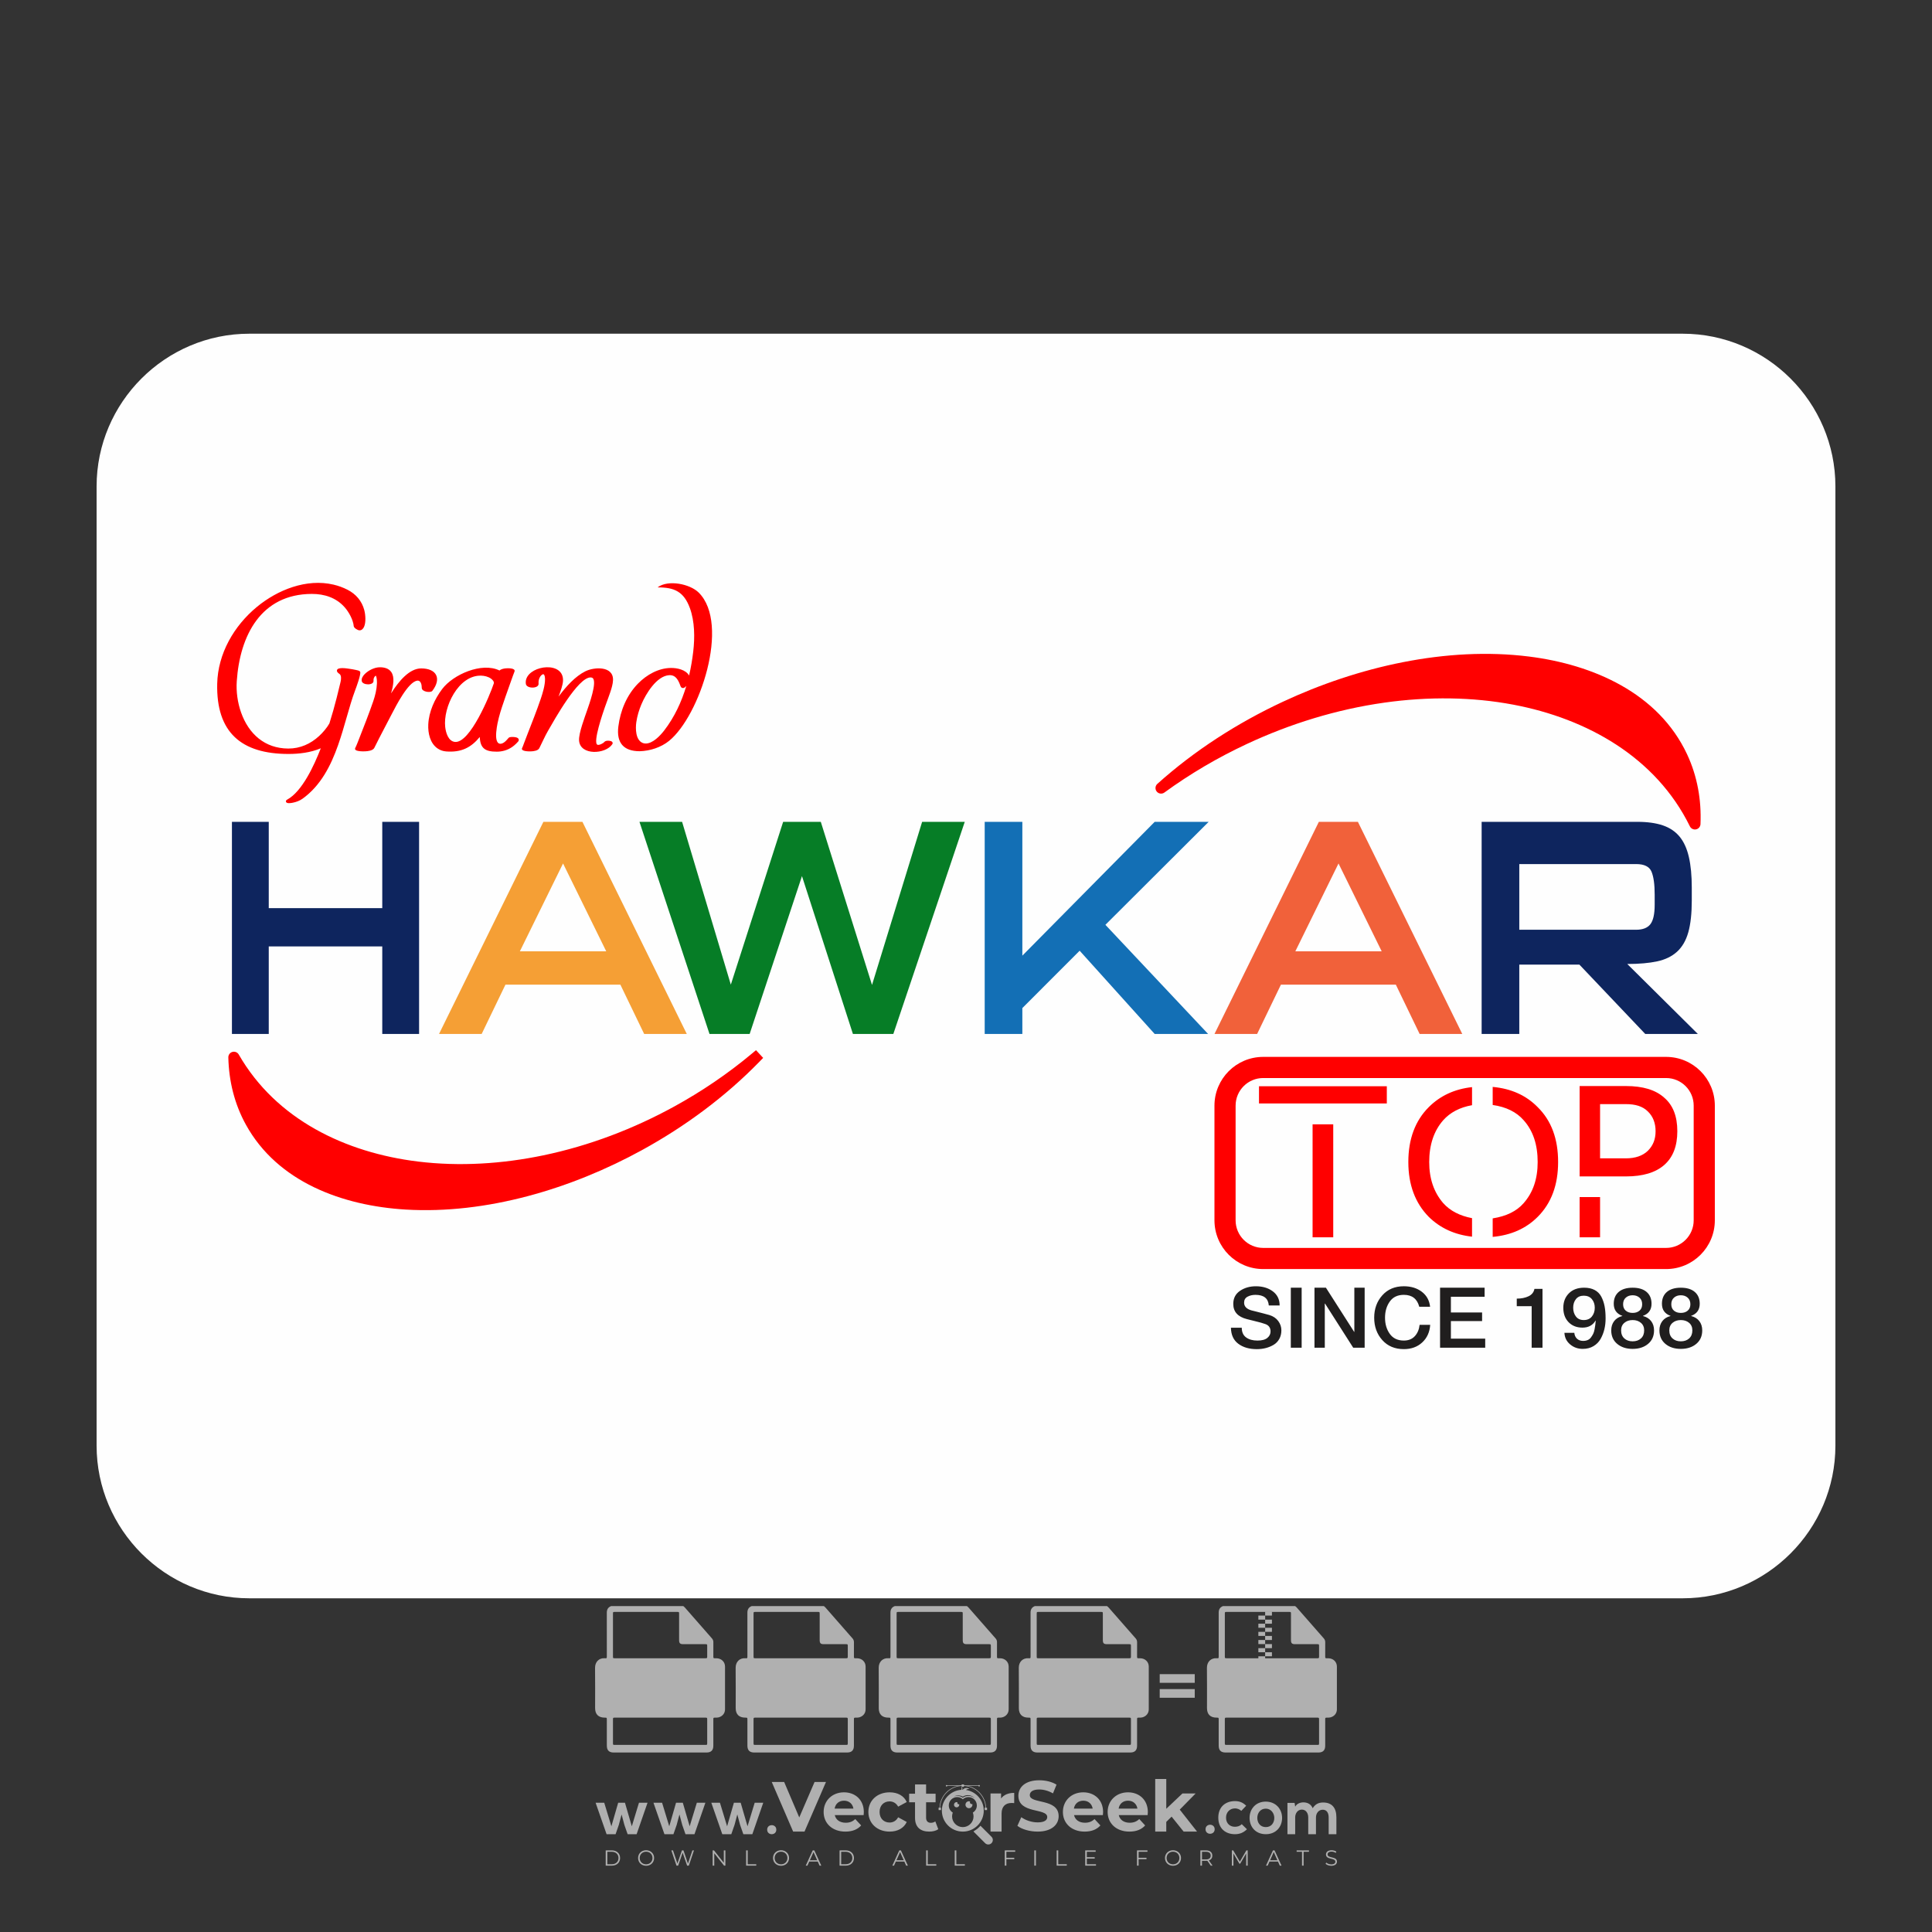 <?xml version="1.0" encoding="iso-8859-1"?>
<!-- Generator: Adobe Illustrator 26.0.1, SVG Export Plug-In . SVG Version: 6.00 Build 0)  -->
<svg version="1.1" id="Layer_1" xmlns="http://www.w3.org/2000/svg" xmlns:xlink="http://www.w3.org/1999/xlink" x="0px" y="0px"
	 viewBox="0 0 500 500" style="enable-background:new 0 0 500 500;" xml:space="preserve">
<rect x="0" y="0" width="500" height="500" fill="#333333" stroke="none"/>
<g id="watermark_1_">
	<g>
		<g id="watermark" style="opacity:0.61;">
			<g>
				<g>
					<g>
						<g>
							<polygon style="fill:#FFFFFF;" points="213.765,461.172 208.204,474.017 205.268,474.017 199.726,461.172 202.938,461.172 
								206.846,470.347 210.81,461.172 							"/>
						</g>
						<g>
							<path style="fill:#FFFFFF;" d="M223.507,469.741h-7.469c0.275,1.23,1.321,1.982,2.826,1.982c1.046,0,1.798-0.312,2.477-0.954
								l1.523,1.651c-0.917,1.046-2.294,1.597-4.074,1.597c-3.413,0-5.634-2.147-5.634-5.083c0-2.954,2.257-5.083,5.267-5.083
								c2.899,0,5.138,1.945,5.138,5.12C223.562,469.191,223.526,469.503,223.507,469.741 M216.002,468.071h4.863
								c-0.202-1.248-1.138-2.055-2.422-2.055C217.139,466.016,216.204,466.805,216.002,468.071"/>
						</g>
						<g>
							<path style="fill:#FFFFFF;" d="M224.735,468.934c0-2.973,2.294-5.083,5.505-5.083c2.074,0,3.707,0.899,4.423,2.514
								l-2.22,1.193c-0.532-0.936-1.321-1.358-2.221-1.358c-1.45,0-2.587,1.009-2.587,2.734c0,1.725,1.138,2.734,2.587,2.734
								c0.899,0,1.688-0.404,2.221-1.358l2.22,1.211c-0.716,1.578-2.349,2.495-4.423,2.495
								C227.029,474.017,224.735,471.907,224.735,468.934"/>
						</g>
						<g>
							<path style="fill:#FFFFFF;" d="M242.828,473.393c-0.587,0.422-1.45,0.624-2.331,0.624c-2.33,0-3.688-1.193-3.688-3.542
								v-4.055h-1.523v-2.202h1.523v-2.404h2.863v2.404h2.459v2.202h-2.459v4.019c0,0.844,0.458,1.303,1.229,1.303
								c0.422,0,0.844-0.128,1.156-0.367L242.828,473.393z"/>
						</g>
					</g>
					<g>
						<path style="fill:#FFFFFF;" d="M262.474,463.997v2.643c-0.238-0.018-0.422-0.037-0.642-0.037
							c-1.578,0-2.624,0.862-2.624,2.753v4.661h-2.863v-9.873h2.734v1.303C259.776,464.493,260.951,463.997,262.474,463.997"/>
					</g>
					<g>
						<path style="fill:#FFFFFF;" d="M263.299,472.53l1.009-2.239c1.083,0.789,2.697,1.339,4.239,1.339
							c1.762,0,2.477-0.587,2.477-1.376c0-2.404-7.469-0.752-7.469-5.524c0-2.184,1.762-4,5.413-4c1.615,0,3.267,0.385,4.459,1.138
							l-0.918,2.257c-1.193-0.679-2.422-1.009-3.56-1.009c-1.761,0-2.44,0.66-2.44,1.468c0,2.367,7.468,0.734,7.468,5.45
							c0,2.147-1.78,3.982-5.45,3.982C266.492,474.017,264.437,473.411,263.299,472.53"/>
					</g>
					<g>
						<path style="fill:#FFFFFF;" d="M285.428,469.741h-7.469c0.275,1.23,1.321,1.982,2.826,1.982c1.046,0,1.798-0.312,2.477-0.954
							l1.523,1.651c-0.918,1.046-2.294,1.597-4.074,1.597c-3.413,0-5.634-2.147-5.634-5.083c0-2.954,2.257-5.083,5.267-5.083
							c2.9,0,5.138,1.945,5.138,5.12C285.484,469.191,285.447,469.503,285.428,469.741 M277.923,468.071h4.863
							c-0.202-1.248-1.138-2.055-2.422-2.055C279.061,466.016,278.125,466.805,277.923,468.071"/>
					</g>
					<g>
						<path style="fill:#FFFFFF;" d="M297.007,469.741h-7.469c0.275,1.23,1.321,1.982,2.826,1.982c1.046,0,1.798-0.312,2.477-0.954
							l1.523,1.651c-0.918,1.046-2.294,1.597-4.074,1.597c-3.413,0-5.634-2.147-5.634-5.083c0-2.954,2.257-5.083,5.267-5.083
							c2.899,0,5.138,1.945,5.138,5.12C297.062,469.191,297.025,469.503,297.007,469.741 M289.501,468.071h4.863
							c-0.202-1.248-1.138-2.055-2.422-2.055C290.639,466.016,289.703,466.805,289.501,468.071"/>
					</g>
					<g>
						<polygon style="fill:#FFFFFF;" points="303.208,470.145 301.831,471.503 301.831,474.017 298.969,474.017 298.969,460.401 
							301.831,460.401 301.831,468.108 306.016,464.144 309.429,464.144 305.318,468.328 309.796,474.017 306.327,474.017 						"/>
					</g>
					<g>
						<path style="fill:#FFFFFF;" d="M256.601,475.359L256.601,475.359l-2.86-2.86c-0.435,0.508-0.953,0.943-1.534,1.284
							c-0.092,0.069-0.186,0.136-0.283,0.199l3.027,3.027c0.456,0.456,1.195,0.456,1.65,0
							C257.057,476.554,257.057,475.815,256.601,475.359"/>
					</g>
					<g>
						<path style="fill:#FFFFFF;" d="M249.984,463.244c0.221-0.173,0.495-0.281,0.797-0.281c0.042,0,0.083,0.002,0.124,0.006
							c-0.214-0.156-0.478-0.249-0.764-0.249c-0.395,0-0.744,0.18-0.981,0.458c-0.051,0-0.1,0.006-0.151,0.008
							c0.039-0.077,0.064-0.162,0.064-0.255c0-0.234-0.143-0.434-0.346-0.519c0.087,0.126,0.138,0.279,0.138,0.445
							c0,0.122-0.031,0.237-0.081,0.341c-2.811,0.201-5.03,2.539-5.03,5.4c0,2.993,2.426,5.42,5.42,5.42
							c2.993,0,5.42-2.426,5.42-5.42C254.595,465.879,252.593,463.635,249.984,463.244 M247.983,464.656
							c0.435,0,0.844,0.112,1.199,0.309c0.374-0.245,0.82-0.387,1.299-0.387c0.711,0,1.348,0.312,1.784,0.806
							c-0.435-0.379-1.004-0.61-1.627-0.61c-0.449,0-0.87,0.12-1.234,0.329c-0.079,0.046-0.156,0.096-0.229,0.15
							c-0.065-0.048-0.133-0.093-0.204-0.134c-0.369-0.219-0.8-0.344-1.26-0.344c-0.3,0-0.588,0.054-0.854,0.152
							C247.196,464.754,247.578,464.656,247.983,464.656 M251.772,469.098c0.115,0.305,0.181,0.634,0.181,0.979
							c0,1.534-1.244,2.777-2.778,2.777c-1.534,0-2.777-1.243-2.777-2.777c0-0.345,0.066-0.674,0.181-0.979
							c-0.62-0.382-1.035-1.064-1.035-1.846c0-1.197,0.971-2.168,2.168-2.168c0.565,0,1.078,0.218,1.463,0.572
							c0.386-0.354,0.899-0.572,1.464-0.572c1.197,0,2.168,0.971,2.168,2.168C252.807,468.034,252.392,468.716,251.772,469.098"/>
					</g>
					<g>
						<path style="fill:#FFFFFF;" d="M251.666,467.061c0,0.497-0.404,0.901-0.901,0.901c-0.497,0-0.901-0.404-0.901-0.901
							s0.404-0.901,0.901-0.901c0.101,0,0.197,0.017,0.287,0.047c-0.03,0.062-0.045,0.132-0.045,0.204
							c0,0.273,0.221,0.494,0.494,0.494c0.05,0,0.099-0.008,0.146-0.022C251.66,466.941,251.666,467,251.666,467.061"/>
					</g>
					<g>
						<path style="fill:#FFFFFF;" d="M248.255,467.061c0,0.376-0.305,0.681-0.681,0.681c-0.376,0-0.681-0.305-0.681-0.681
							s0.305-0.681,0.681-0.681c0.076,0,0.149,0.013,0.217,0.035c-0.023,0.047-0.034,0.1-0.034,0.155
							c0,0.206,0.167,0.374,0.374,0.374c0.038,0,0.075-0.006,0.11-0.017C248.25,466.97,248.255,467.015,248.255,467.061"/>
					</g>
					<g>
						<g>
							<g>
								<rect x="242.908" y="467.83" style="fill:#FFFFFF;" width="0.616" height="0.616"/>
							</g>
							<g>
								<rect x="254.827" y="467.83" style="fill:#FFFFFF;" width="0.616" height="0.616"/>
							</g>
							<g>
								<path style="fill:#FFFFFF;" d="M255.205,468.082h-0.14c0-3.248-2.642-5.89-5.89-5.89c-3.248,0-5.89,2.642-5.89,5.89h-0.14
									c0-1.611,0.627-3.125,1.766-4.264c1.139-1.139,2.653-1.766,4.264-1.766c1.611,0,3.125,0.627,4.264,1.766
									C254.578,464.957,255.205,466.471,255.205,468.082"/>
							</g>
						</g>
						<g>
							<rect x="248.868" y="461.814" style="fill:#FFFFFF;" width="0.616" height="0.616"/>
						</g>
						<g>
							<rect x="244.95" y="462.052" style="fill:#FFFFFF;" width="8.45" height="0.14"/>
						</g>
						<g>
							<path style="fill:#FFFFFF;" d="M245.174,462.15c0,0.108-0.088,0.196-0.196,0.196c-0.108,0-0.196-0.088-0.196-0.196
								c0-0.108,0.088-0.196,0.196-0.196C245.086,461.954,245.174,462.042,245.174,462.15"/>
						</g>
						<g>
							<path style="fill:#FFFFFF;" d="M253.596,462.15c0,0.108-0.088,0.196-0.196,0.196c-0.108,0-0.196-0.088-0.196-0.196
								c0-0.108,0.088-0.196,0.196-0.196C253.509,461.954,253.596,462.042,253.596,462.15"/>
						</g>
					</g>
				</g>
				<g>
					<path style="fill:#FFFFFF;" d="M314.356,473.409c0,1.559-2.364,1.559-2.364,0C311.993,471.851,314.356,471.851,314.356,473.409
						z"/>
				</g>
				<g>
					<g>
						<g>
							<path style="fill:#FFFFFF;" d="M161.739,466.549l1.772,6.088l1.855-6.088h2.215l-2.823,8.14h-2.33l-0.837-2.396l-0.722-2.708
								l-0.722,2.708l-0.837,2.396h-2.33l-2.839-8.14h2.231l1.855,6.088l1.756-6.088H161.739z"/>
						</g>
						<g>
							<path style="fill:#FFFFFF;" d="M176.713,466.549l1.772,6.088l1.855-6.088h2.215l-2.823,8.14h-2.33l-0.837-2.396l-0.722-2.708
								l-0.722,2.708l-0.837,2.396h-2.33l-2.839-8.14h2.231l1.855,6.088l1.756-6.088H176.713z"/>
						</g>
						<g>
							<path style="fill:#FFFFFF;" d="M191.687,466.549l1.772,6.088l1.855-6.088h2.215l-2.823,8.14h-2.33l-0.837-2.396l-0.722-2.708
								l-0.722,2.708l-0.837,2.396h-2.33l-2.839-8.14h2.231l1.855,6.088l1.756-6.088H191.687z"/>
						</g>
					</g>
					<g>
						<path style="fill:#FFFFFF;" d="M200.908,473.52c0,1.559-2.364,1.559-2.364,0C198.545,471.962,200.908,471.962,200.908,473.52z
							"/>
					</g>
					<g>
						<path style="fill:#FFFFFF;" d="M322.71,473.409c-0.935,0.919-1.919,1.28-3.117,1.28c-2.346,0-4.3-1.411-4.3-4.282
							s1.953-4.284,4.3-4.284c1.149,0,2.035,0.329,2.921,1.199l-1.264,1.329c-0.476-0.428-1.066-0.64-1.623-0.64
							c-1.346,0-2.33,0.985-2.33,2.396c0,1.542,1.05,2.362,2.297,2.362c0.64,0,1.28-0.18,1.772-0.672L322.71,473.409z"/>
					</g>
					<g>
						<path style="fill:#FFFFFF;" d="M331.805,470.472c0,2.33-1.591,4.217-4.217,4.217c-2.626,0-4.201-1.887-4.201-4.217
							c0-2.314,1.609-4.217,4.185-4.217C330.149,466.255,331.805,468.158,331.805,470.472z M325.389,470.472
							c0,1.231,0.739,2.38,2.199,2.38c1.46,0,2.199-1.149,2.199-2.38c0-1.215-0.854-2.396-2.199-2.396
							C326.144,468.077,325.389,469.258,325.389,470.472z"/>
					</g>
					<g>
						<path style="fill:#FFFFFF;" d="M338.572,474.689v-4.332c0-1.068-0.559-2.035-1.658-2.035c-1.082,0-1.722,0.967-1.722,2.035
							v4.332h-2.003v-8.107h1.855l0.148,0.985c0.426-0.82,1.362-1.116,2.133-1.116c0.969,0,1.937,0.394,2.396,1.51
							c0.723-1.149,1.658-1.478,2.708-1.478c2.297,0,3.43,1.412,3.43,3.84v4.365h-2.003v-4.365c0-1.066-0.442-1.97-1.526-1.97
							c-1.082,0-1.756,0.935-1.756,2.003v4.332H338.572z"/>
					</g>
				</g>
			</g>
		</g>
		<g style="opacity:0.61;">
			<g>
				<g>
					<path style="fill:#FFFFFF;" d="M345.988,431.299c-0.006-1.224-0.959-2.121-2.189-2.14c-0.924-0.014-0.832,0.12-0.834-0.867
						c-0.003-1.097-0.007-2.194,0.003-3.292c0.003-0.379-0.112-0.691-0.362-0.976c-2.342-2.668-4.678-5.342-7.019-8.011
						c-0.12-0.137-0.275-0.244-0.414-0.366c-6.214,0-12.427,0-18.641,0c-0.794,0.293-1.14,0.868-1.138,1.709
						c0.01,3.748,0.004,7.496,0.004,11.243c0,0.556-0.003,0.589-0.55,0.551c-1.497-0.102-2.516,0.986-2.497,2.492
						c0.044,3.476,0.013,6.953,0.014,10.429c0.001,1.58,0.867,2.443,2.45,2.449c0.582,0.002,0.582,0.002,0.582,0.6
						c0,2.219-0.001,4.438,0.001,6.657c0.001,1.192,0.58,1.771,1.768,1.771c8.013,0.001,16.027,0.001,24.04,0
						c1.168,0,1.755-0.583,1.757-1.745c0.002-2.256,0-4.512,0.001-6.768c0-0.512,0.002-0.511,0.52-0.515
						c0.271-0.002,0.541,0.008,0.809-0.058c0.996-0.246,1.69-1.044,1.694-2.069C346.003,438.696,346.005,434.997,345.988,431.299z
						 M317.537,417.162c5.337,0,10.674,0,16.01,0c0.548,0,0.554,0.007,0.554,0.561c0.001,2.243-0.001,4.486,0.001,6.73
						c0.001,0.811,0.249,1.059,1.06,1.059c1.91,0.001,3.821,0,5.731,0.001c0.458,0,0.479,0.021,0.481,0.483
						c0.003,0.887,0.002,1.775,0,2.662c-0.001,0.477-0.024,0.498-0.504,0.499c-3.895,0.001-7.79,0-11.684,0
						c-3.882,0-7.765,0-11.647,0c-0.55,0-0.552-0.001-0.552-0.561c-0.001-3.624-0.001-7.247,0-10.871
						C316.987,417.166,316.991,417.162,317.537,417.162z M340.822,451.579c-3.883,0.001-7.766,0-11.65,0c-3.871,0-7.742,0-11.613,0
						c-0.572,0-0.574-0.002-0.574-0.579c-0.001-1.997-0.001-3.994,0.001-5.991c0-0.464,0.023-0.486,0.478-0.487
						c7.803-0.001,15.607-0.001,23.41,0c0.478,0,0.499,0.02,0.499,0.503c0.002,1.997,0.001,3.994,0,5.991
						C341.375,451.574,341.37,451.579,340.822,451.579z"/>
				</g>
				<g>
					<g>
						<rect x="327.418" y="417.053" style="fill:#FFFFFF;" width="1.757" height="1.054"/>
					</g>
					<g>
						<rect x="325.662" y="418.107" style="fill:#FFFFFF;" width="1.757" height="1.054"/>
					</g>
					<g>
						<rect x="327.418" y="419.161" style="fill:#FFFFFF;" width="1.757" height="1.054"/>
					</g>
					<g>
						<rect x="325.662" y="420.215" style="fill:#FFFFFF;" width="1.757" height="1.054"/>
					</g>
					<g>
						<rect x="327.418" y="421.269" style="fill:#FFFFFF;" width="1.757" height="1.054"/>
					</g>
					<g>
						<rect x="325.662" y="422.323" style="fill:#FFFFFF;" width="1.757" height="1.054"/>
					</g>
					<g>
						<rect x="327.418" y="423.378" style="fill:#FFFFFF;" width="1.757" height="1.054"/>
					</g>
					<g>
						<rect x="325.662" y="424.432" style="fill:#FFFFFF;" width="1.757" height="1.054"/>
					</g>
					<g>
						<rect x="327.418" y="425.486" style="fill:#FFFFFF;" width="1.757" height="1.054"/>
					</g>
					<g>
						<rect x="325.662" y="426.54" style="fill:#FFFFFF;" width="1.757" height="1.054"/>
					</g>
					<g>
						<rect x="327.418" y="427.594" style="fill:#FFFFFF;" width="1.757" height="1.054"/>
					</g>
					<g>
						<rect x="325.662" y="428.648" style="fill:#FFFFFF;" width="1.757" height="1.054"/>
					</g>
				</g>
			</g>
			<g>
				<path style="fill:#FFFFFF;" d="M187.637,431.299c-0.006-1.224-0.959-2.121-2.189-2.14c-0.924-0.014-0.832,0.12-0.834-0.867
					c-0.003-1.097-0.007-2.194,0.003-3.292c0.003-0.379-0.112-0.691-0.362-0.976c-2.342-2.668-4.678-5.342-7.019-8.011
					c-0.12-0.137-0.275-0.244-0.414-0.366c-6.214,0-12.427,0-18.641,0c-0.794,0.293-1.14,0.868-1.138,1.709
					c0.01,3.748,0.004,7.496,0.004,11.243c0,0.556-0.003,0.589-0.55,0.551c-1.497-0.102-2.516,0.986-2.497,2.492
					c0.044,3.476,0.013,6.953,0.014,10.429c0.001,1.58,0.867,2.443,2.45,2.449c0.582,0.002,0.582,0.002,0.582,0.6
					c0,2.219-0.001,4.438,0.001,6.657c0.001,1.192,0.58,1.771,1.768,1.771c8.013,0.001,16.027,0.001,24.04,0
					c1.168,0,1.755-0.583,1.757-1.745c0.002-2.256,0-4.512,0.001-6.768c0-0.512,0.002-0.511,0.52-0.515
					c0.271-0.002,0.541,0.008,0.809-0.058c0.996-0.246,1.69-1.044,1.694-2.069C187.652,438.696,187.655,434.997,187.637,431.299z
					 M159.187,417.162c5.337,0,10.674,0,16.01,0c0.548,0,0.554,0.007,0.554,0.561c0.001,2.243-0.001,4.486,0.001,6.73
					c0.001,0.811,0.249,1.059,1.06,1.059c1.91,0.001,3.821,0,5.731,0.001c0.458,0,0.479,0.021,0.481,0.483
					c0.003,0.887,0.002,1.775,0,2.662c-0.001,0.477-0.024,0.498-0.504,0.499c-3.895,0.001-7.79,0-11.684,0
					c-3.882,0-7.765,0-11.647,0c-0.55,0-0.552-0.001-0.552-0.561c-0.001-3.624-0.001-7.247,0-10.871
					C158.636,417.166,158.64,417.162,159.187,417.162z M182.472,451.579c-3.883,0.001-7.766,0-11.65,0c-3.871,0-7.742,0-11.613,0
					c-0.572,0-0.574-0.002-0.574-0.579c-0.001-1.997-0.001-3.994,0.001-5.991c0-0.464,0.023-0.486,0.478-0.487
					c7.803-0.001,15.607-0.001,23.41,0c0.478,0,0.499,0.02,0.499,0.503c0.002,1.997,0.001,3.994,0,5.991
					C183.024,451.574,183.019,451.579,182.472,451.579z"/>
			</g>
			<g>
				<path style="fill:#FFFFFF;" d="M159.779,440.669v-7.897h2.779c0.375,0,0.726,0.061,1.053,0.182
					c0.327,0.121,0.612,0.292,0.855,0.513c0.242,0.221,0.434,0.483,0.573,0.789c0.14,0.305,0.21,0.642,0.21,1.009
					c0,0.375-0.07,0.715-0.21,1.02c-0.14,0.305-0.331,0.568-0.573,0.789c-0.243,0.221-0.528,0.392-0.855,0.513
					c-0.327,0.121-0.678,0.182-1.053,0.182h-1.29v2.901H159.779z M162.58,436.356c0.39,0,0.684-0.111,0.882-0.331
					c0.199-0.22,0.298-0.474,0.298-0.761c0-0.14-0.024-0.276-0.072-0.408c-0.048-0.132-0.121-0.248-0.221-0.347
					c-0.099-0.099-0.223-0.178-0.37-0.237c-0.147-0.059-0.32-0.089-0.518-0.089h-1.312v2.173H162.58z"/>
				<path style="fill:#FFFFFF;" d="M166.308,432.771h1.731l3.177,5.294h0.088l-0.088-1.522v-3.772h1.478v7.897h-1.566l-3.353-5.592
					h-0.088l0.088,1.522v4.07h-1.467V432.771z"/>
				<path style="fill:#FFFFFF;" d="M177.922,436.334h3.872c0.022,0.089,0.04,0.195,0.055,0.32c0.014,0.125,0.022,0.25,0.022,0.375
					c0,0.507-0.077,0.985-0.231,1.434c-0.154,0.449-0.397,0.849-0.728,1.202c-0.353,0.375-0.776,0.666-1.268,0.871
					c-0.493,0.206-1.055,0.309-1.688,0.309c-0.574,0-1.114-0.103-1.622-0.309c-0.507-0.206-0.948-0.492-1.323-0.86
					c-0.375-0.367-0.673-0.803-0.894-1.307c-0.221-0.504-0.331-1.053-0.331-1.649c0-0.595,0.11-1.145,0.331-1.649
					c0.221-0.504,0.518-0.939,0.894-1.307c0.375-0.367,0.816-0.654,1.323-0.86c0.507-0.206,1.048-0.309,1.622-0.309
					c0.64,0,1.211,0.11,1.715,0.331c0.504,0.221,0.935,0.526,1.296,0.915l-1.025,1.004c-0.258-0.272-0.544-0.48-0.861-0.623
					c-0.316-0.143-0.695-0.215-1.136-0.215c-0.361,0-0.703,0.065-1.026,0.193c-0.324,0.129-0.607,0.311-0.85,0.546
					c-0.242,0.235-0.436,0.52-0.579,0.855c-0.143,0.335-0.215,0.708-0.215,1.119c0,0.412,0.072,0.785,0.215,1.12
					c0.143,0.335,0.338,0.62,0.584,0.855c0.246,0.235,0.531,0.418,0.855,0.546c0.323,0.129,0.669,0.193,1.037,0.193
					c0.419,0,0.773-0.061,1.064-0.182c0.29-0.121,0.538-0.278,0.744-0.469c0.148-0.132,0.275-0.3,0.381-0.502
					c0.106-0.202,0.189-0.428,0.248-0.678h-2.482V436.334z"/>
			</g>
			<g>
				<path style="fill:#FFFFFF;" d="M224.019,431.299c-0.006-1.224-0.959-2.121-2.189-2.14c-0.924-0.014-0.832,0.12-0.834-0.867
					c-0.003-1.097-0.007-2.194,0.003-3.292c0.003-0.379-0.112-0.691-0.362-0.976c-2.342-2.668-4.678-5.342-7.019-8.011
					c-0.12-0.137-0.275-0.244-0.414-0.366c-6.214,0-12.427,0-18.641,0c-0.794,0.293-1.14,0.868-1.138,1.709
					c0.01,3.748,0.004,7.496,0.004,11.243c0,0.556-0.003,0.589-0.55,0.551c-1.497-0.102-2.516,0.986-2.497,2.492
					c0.044,3.476,0.013,6.953,0.014,10.429c0.001,1.58,0.867,2.443,2.45,2.449c0.582,0.002,0.582,0.002,0.582,0.6
					c0,2.219-0.001,4.438,0.001,6.657c0.001,1.192,0.58,1.771,1.768,1.771c8.013,0.001,16.027,0.001,24.04,0
					c1.168,0,1.755-0.583,1.757-1.745c0.002-2.256,0-4.512,0.001-6.768c0-0.512,0.002-0.511,0.52-0.515
					c0.271-0.002,0.541,0.008,0.809-0.058c0.997-0.246,1.69-1.044,1.694-2.069C224.034,438.696,224.036,434.997,224.019,431.299z
					 M195.568,417.162c5.337,0,10.674,0,16.01,0c0.548,0,0.554,0.007,0.554,0.561c0.001,2.243-0.001,4.486,0.001,6.73
					c0.001,0.811,0.249,1.059,1.06,1.059c1.91,0.001,3.821,0,5.731,0.001c0.458,0,0.479,0.021,0.481,0.483
					c0.003,0.887,0.002,1.775,0,2.662c-0.001,0.477-0.024,0.498-0.504,0.499c-3.895,0.001-7.79,0-11.684,0
					c-3.882,0-7.765,0-11.647,0c-0.55,0-0.552-0.001-0.552-0.561c-0.001-3.624-0.001-7.247,0-10.871
					C195.018,417.166,195.022,417.162,195.568,417.162z M218.854,451.579c-3.883,0.001-7.766,0-11.65,0c-3.871,0-7.742,0-11.613,0
					c-0.572,0-0.574-0.002-0.574-0.579c-0.001-1.997-0.001-3.994,0.001-5.991c0-0.464,0.023-0.486,0.478-0.487
					c7.803-0.001,15.607-0.001,23.41,0c0.478,0,0.499,0.02,0.499,0.503c0.002,1.997,0.001,3.994,0,5.991
					C219.406,451.574,219.401,451.579,218.854,451.579z"/>
			</g>
			<g>
				<path style="fill:#FFFFFF;" d="M205.111,432.771h1.699l2.967,7.897h-1.644l-0.651-1.886h-3.044l-0.651,1.886h-1.643
					L205.111,432.771z M206.997,437.415l-0.706-1.974l-0.287-0.96h-0.088l-0.287,0.96l-0.706,1.974H206.997z"/>
				<path style="fill:#FFFFFF;" d="M211.331,434.536c-0.125,0-0.245-0.024-0.359-0.072c-0.114-0.048-0.213-0.114-0.298-0.199
					c-0.084-0.084-0.151-0.182-0.198-0.292c-0.048-0.11-0.072-0.232-0.072-0.364s0.024-0.254,0.072-0.364
					c0.048-0.11,0.114-0.208,0.198-0.292c0.084-0.084,0.184-0.151,0.298-0.198c0.114-0.048,0.233-0.072,0.359-0.072
					c0.257,0,0.478,0.09,0.662,0.27c0.184,0.181,0.276,0.399,0.276,0.656s-0.092,0.476-0.276,0.656
					C211.809,434.446,211.589,434.536,211.331,434.536z M210.615,440.669v-5.404h1.445v5.404H210.615z"/>
			</g>
			<g>
				<path style="fill:#FFFFFF;" d="M261.044,431.299c-0.006-1.224-0.959-2.121-2.189-2.14c-0.924-0.014-0.832,0.12-0.834-0.867
					c-0.003-1.097-0.007-2.194,0.003-3.292c0.003-0.379-0.112-0.691-0.362-0.976c-2.342-2.668-4.678-5.342-7.019-8.011
					c-0.12-0.137-0.275-0.244-0.414-0.366c-6.214,0-12.427,0-18.641,0c-0.794,0.293-1.14,0.868-1.138,1.709
					c0.01,3.748,0.004,7.496,0.004,11.243c0,0.556-0.003,0.589-0.55,0.551c-1.497-0.102-2.516,0.986-2.497,2.492
					c0.044,3.476,0.013,6.953,0.014,10.429c0.001,1.58,0.867,2.443,2.45,2.449c0.582,0.002,0.582,0.002,0.582,0.6
					c0,2.219-0.001,4.438,0.001,6.657c0.001,1.192,0.58,1.771,1.768,1.771c8.013,0.001,16.027,0.001,24.04,0
					c1.168,0,1.755-0.583,1.757-1.745c0.002-2.256,0-4.512,0.001-6.768c0-0.512,0.002-0.511,0.52-0.515
					c0.271-0.002,0.541,0.008,0.809-0.058c0.996-0.246,1.69-1.044,1.694-2.069C261.059,438.696,261.061,434.997,261.044,431.299z
					 M232.593,417.162c5.337,0,10.674,0,16.01,0c0.548,0,0.554,0.007,0.554,0.561c0.001,2.243-0.001,4.486,0.001,6.73
					c0.001,0.811,0.249,1.059,1.06,1.059c1.91,0.001,3.821,0,5.731,0.001c0.458,0,0.479,0.021,0.481,0.483
					c0.003,0.887,0.002,1.775,0,2.662c-0.001,0.477-0.024,0.498-0.504,0.499c-3.895,0.001-7.79,0-11.684,0
					c-3.882,0-7.765,0-11.647,0c-0.55,0-0.552-0.001-0.552-0.561c-0.001-3.624-0.001-7.247,0-10.871
					C232.042,417.166,232.047,417.162,232.593,417.162z M255.878,451.579c-3.883,0.001-7.766,0-11.65,0c-3.871,0-7.742,0-11.613,0
					c-0.572,0-0.574-0.002-0.574-0.579c-0.001-1.997-0.001-3.994,0.001-5.991c0-0.464,0.023-0.486,0.478-0.487
					c7.803-0.001,15.607-0.001,23.41,0c0.478,0,0.499,0.02,0.499,0.503c0.002,1.997,0.001,3.994,0,5.991
					C256.431,451.574,256.426,451.579,255.878,451.579z"/>
			</g>
			<g>
				<path style="fill:#FFFFFF;" d="M236.361,440.845c-0.338,0-0.662-0.048-0.971-0.143c-0.309-0.095-0.592-0.239-0.849-0.43
					c-0.257-0.191-0.481-0.425-0.673-0.7c-0.191-0.276-0.342-0.597-0.452-0.965l1.401-0.551c0.103,0.397,0.283,0.726,0.54,0.987
					c0.257,0.261,0.596,0.392,1.015,0.392c0.154,0,0.303-0.02,0.447-0.061c0.143-0.04,0.272-0.099,0.386-0.176
					s0.204-0.175,0.27-0.292c0.066-0.118,0.099-0.254,0.099-0.408c0-0.147-0.026-0.279-0.077-0.397
					c-0.051-0.117-0.138-0.227-0.259-0.331c-0.121-0.103-0.28-0.202-0.475-0.298c-0.195-0.095-0.435-0.195-0.722-0.298l-0.485-0.176
					c-0.213-0.073-0.429-0.173-0.645-0.298c-0.217-0.125-0.413-0.276-0.59-0.452c-0.177-0.176-0.322-0.384-0.436-0.623
					c-0.114-0.239-0.171-0.509-0.171-0.81c0-0.309,0.06-0.597,0.182-0.866c0.121-0.268,0.294-0.503,0.518-0.706
					c0.224-0.202,0.492-0.36,0.805-0.474s0.66-0.171,1.042-0.171c0.397,0,0.74,0.053,1.031,0.16
					c0.291,0.107,0.537,0.243,0.739,0.408c0.202,0.165,0.366,0.348,0.491,0.546c0.125,0.199,0.217,0.386,0.276,0.563l-1.312,0.551
					c-0.074-0.221-0.208-0.419-0.402-0.596c-0.195-0.176-0.462-0.265-0.8-0.265c-0.324,0-0.592,0.075-0.805,0.226
					c-0.213,0.151-0.32,0.348-0.32,0.59c0,0.235,0.103,0.436,0.309,0.601c0.206,0.165,0.533,0.325,0.982,0.48l0.497,0.165
					c0.316,0.111,0.605,0.237,0.866,0.381c0.261,0.143,0.485,0.314,0.673,0.513c0.187,0.199,0.331,0.425,0.43,0.678
					c0.1,0.254,0.149,0.546,0.149,0.877c0,0.412-0.083,0.767-0.248,1.064c-0.165,0.298-0.377,0.542-0.634,0.734
					c-0.258,0.191-0.548,0.335-0.872,0.43C236.986,440.797,236.67,440.845,236.361,440.845z"/>
				<path style="fill:#FFFFFF;" d="M239.516,432.771h1.61l1.633,4.754l0.287,1.015h0.088l0.309-1.015l1.699-4.754h1.61l-2.879,7.897
					h-1.566L239.516,432.771z"/>
				<path style="fill:#FFFFFF;" d="M251.097,436.334h3.871c0.022,0.089,0.04,0.195,0.055,0.32c0.015,0.125,0.023,0.25,0.023,0.375
					c0,0.507-0.078,0.985-0.232,1.434c-0.154,0.449-0.397,0.849-0.728,1.202c-0.353,0.375-0.775,0.666-1.268,0.871
					c-0.493,0.206-1.055,0.309-1.688,0.309c-0.574,0-1.114-0.103-1.621-0.309c-0.507-0.206-0.949-0.492-1.324-0.86
					c-0.375-0.367-0.673-0.803-0.894-1.307c-0.22-0.504-0.331-1.053-0.331-1.649c0-0.595,0.11-1.145,0.331-1.649
					c0.221-0.504,0.518-0.939,0.894-1.307c0.375-0.367,0.816-0.654,1.324-0.86c0.507-0.206,1.047-0.309,1.621-0.309
					c0.64,0,1.211,0.11,1.715,0.331c0.504,0.221,0.936,0.526,1.296,0.915l-1.026,1.004c-0.257-0.272-0.544-0.48-0.861-0.623
					c-0.316-0.143-0.694-0.215-1.136-0.215c-0.36,0-0.702,0.065-1.026,0.193c-0.323,0.129-0.607,0.311-0.849,0.546
					c-0.243,0.235-0.436,0.52-0.579,0.855c-0.143,0.335-0.215,0.708-0.215,1.119c0,0.412,0.072,0.785,0.215,1.12
					c0.143,0.335,0.338,0.62,0.585,0.855c0.246,0.235,0.531,0.418,0.854,0.546c0.324,0.129,0.669,0.193,1.037,0.193
					c0.419,0,0.774-0.061,1.064-0.182c0.29-0.121,0.539-0.278,0.745-0.469c0.147-0.132,0.274-0.3,0.38-0.502
					c0.107-0.202,0.189-0.428,0.248-0.678h-2.482V436.334z"/>
			</g>
			<g>
				<path style="fill:#FFFFFF;" d="M297.3,431.299c-0.006-1.224-0.959-2.121-2.189-2.14c-0.924-0.014-0.832,0.12-0.834-0.867
					c-0.003-1.097-0.007-2.194,0.003-3.292c0.003-0.379-0.112-0.691-0.362-0.976c-2.342-2.668-4.678-5.342-7.019-8.011
					c-0.12-0.137-0.275-0.244-0.414-0.366c-6.214,0-12.427,0-18.641,0c-0.794,0.293-1.14,0.868-1.138,1.709
					c0.01,3.748,0.004,7.496,0.004,11.243c0,0.556-0.003,0.589-0.55,0.551c-1.497-0.102-2.516,0.986-2.497,2.492
					c0.044,3.476,0.013,6.953,0.014,10.429c0.001,1.58,0.867,2.443,2.45,2.449c0.582,0.002,0.582,0.002,0.582,0.6
					c0,2.219-0.001,4.438,0.001,6.657c0.001,1.192,0.58,1.771,1.768,1.771c8.013,0.001,16.027,0.001,24.04,0
					c1.168,0,1.755-0.583,1.757-1.745c0.002-2.256,0-4.512,0.001-6.768c0-0.512,0.002-0.511,0.52-0.515
					c0.271-0.002,0.541,0.008,0.809-0.058c0.996-0.246,1.69-1.044,1.694-2.069C297.315,438.696,297.318,434.997,297.3,431.299z
					 M268.85,417.162c5.337,0,10.674,0,16.01,0c0.548,0,0.554,0.007,0.554,0.561c0.001,2.243-0.001,4.486,0.001,6.73
					c0.001,0.811,0.249,1.059,1.06,1.059c1.91,0.001,3.821,0,5.731,0.001c0.458,0,0.479,0.021,0.481,0.483
					c0.003,0.887,0.002,1.775,0,2.662c-0.001,0.477-0.024,0.498-0.504,0.499c-3.895,0.001-7.79,0-11.684,0
					c-3.882,0-7.765,0-11.647,0c-0.55,0-0.552-0.001-0.552-0.561c-0.001-3.624-0.001-7.247,0-10.871
					C268.299,417.166,268.303,417.162,268.85,417.162z M292.135,451.579c-3.883,0.001-7.766,0-11.65,0c-3.871,0-7.742,0-11.613,0
					c-0.572,0-0.574-0.002-0.574-0.579c-0.001-1.997-0.001-3.994,0.001-5.991c0-0.464,0.023-0.486,0.478-0.487
					c7.803-0.001,15.607-0.001,23.41,0c0.478,0,0.499,0.02,0.499,0.503c0.001,1.997,0.001,3.994,0,5.991
					C292.687,451.574,292.682,451.579,292.135,451.579z"/>
			</g>
			<g>
				<path style="fill:#FFFFFF;" d="M272.966,434.183v1.831h3.165v1.412h-3.165v1.831h3.518v1.412h-5.007v-7.897h5.007v1.412H272.966
					z"/>
				<path style="fill:#FFFFFF;" d="M277.852,440.669v-7.897h2.779c0.375,0,0.726,0.061,1.053,0.182
					c0.327,0.121,0.612,0.292,0.855,0.513c0.243,0.221,0.434,0.483,0.574,0.789c0.14,0.305,0.209,0.642,0.209,1.009
					c0,0.375-0.07,0.715-0.209,1.02c-0.14,0.305-0.331,0.568-0.574,0.789c-0.243,0.221-0.528,0.392-0.855,0.513
					c-0.327,0.121-0.678,0.182-1.053,0.182h-1.29v2.901H277.852z M280.653,436.356c0.389,0,0.684-0.111,0.882-0.331
					c0.199-0.22,0.298-0.474,0.298-0.761c0-0.14-0.024-0.276-0.072-0.408c-0.048-0.132-0.121-0.248-0.221-0.347
					c-0.099-0.099-0.222-0.178-0.37-0.237c-0.147-0.059-0.32-0.089-0.518-0.089h-1.312v2.173H280.653z"/>
				<path style="fill:#FFFFFF;" d="M286.797,440.845c-0.338,0-0.662-0.048-0.971-0.143c-0.309-0.095-0.592-0.239-0.849-0.43
					c-0.257-0.191-0.482-0.425-0.673-0.7c-0.191-0.276-0.342-0.597-0.452-0.965l1.401-0.551c0.103,0.397,0.283,0.726,0.541,0.987
					c0.257,0.261,0.595,0.392,1.015,0.392c0.154,0,0.303-0.02,0.447-0.061c0.143-0.04,0.272-0.099,0.386-0.176
					c0.114-0.077,0.204-0.175,0.27-0.292c0.066-0.118,0.1-0.254,0.1-0.408c0-0.147-0.026-0.279-0.077-0.397
					c-0.051-0.117-0.138-0.227-0.259-0.331c-0.121-0.103-0.279-0.202-0.474-0.298c-0.195-0.095-0.436-0.195-0.723-0.298
					l-0.485-0.176c-0.213-0.073-0.428-0.173-0.645-0.298c-0.217-0.125-0.414-0.276-0.59-0.452c-0.176-0.176-0.322-0.384-0.436-0.623
					c-0.114-0.239-0.171-0.509-0.171-0.81c0-0.309,0.061-0.597,0.182-0.866c0.121-0.268,0.294-0.503,0.518-0.706
					c0.224-0.202,0.493-0.36,0.805-0.474c0.312-0.114,0.66-0.171,1.042-0.171c0.397,0,0.741,0.053,1.031,0.16
					c0.29,0.107,0.537,0.243,0.739,0.408c0.202,0.165,0.365,0.348,0.491,0.546c0.125,0.199,0.217,0.386,0.276,0.563l-1.312,0.551
					c-0.074-0.221-0.208-0.419-0.403-0.596c-0.195-0.176-0.462-0.265-0.799-0.265c-0.324,0-0.592,0.075-0.805,0.226
					c-0.213,0.151-0.32,0.348-0.32,0.59c0,0.235,0.103,0.436,0.309,0.601c0.206,0.165,0.533,0.325,0.982,0.48l0.496,0.165
					c0.316,0.111,0.605,0.237,0.866,0.381c0.261,0.143,0.485,0.314,0.673,0.513c0.187,0.199,0.331,0.425,0.43,0.678
					c0.099,0.254,0.149,0.546,0.149,0.877c0,0.412-0.083,0.767-0.248,1.064c-0.165,0.298-0.377,0.542-0.634,0.734
					c-0.258,0.191-0.548,0.335-0.872,0.43C287.422,440.797,287.105,440.845,286.797,440.845z"/>
			</g>
			<g>
				<path style="fill:#FFFFFF;" d="M321.394,439.168l4.004-4.985h-3.827v-1.412h5.559v1.5l-3.96,4.985h4.004v1.412h-5.779V439.168z"
					/>
				<path style="fill:#FFFFFF;" d="M328.409,432.771h1.489v7.897h-1.489V432.771z"/>
				<path style="fill:#FFFFFF;" d="M331.486,440.669v-7.897h2.779c0.375,0,0.726,0.061,1.053,0.182
					c0.327,0.121,0.612,0.292,0.855,0.513s0.434,0.483,0.574,0.789c0.14,0.305,0.209,0.642,0.209,1.009
					c0,0.375-0.07,0.715-0.209,1.02c-0.14,0.305-0.331,0.568-0.574,0.789c-0.243,0.221-0.528,0.392-0.855,0.513
					c-0.327,0.121-0.678,0.182-1.053,0.182h-1.29v2.901H331.486z M334.288,436.356c0.389,0,0.684-0.111,0.882-0.331
					c0.199-0.22,0.298-0.474,0.298-0.761c0-0.14-0.024-0.276-0.072-0.408c-0.048-0.132-0.121-0.248-0.221-0.347
					c-0.099-0.099-0.222-0.178-0.37-0.237c-0.147-0.059-0.32-0.089-0.518-0.089h-1.312v2.173H334.288z"/>
			</g>
		</g>
		<g style="opacity:0.61;">
			<path style="fill:#FFFFFF;" d="M300.133,433.27h9.067v2.242h-9.067V433.27z M300.133,437.136h9.067v2.243h-9.067V437.136z"/>
		</g>
	</g>
	<g style="opacity:0.61;">
		<path style="fill:#FFFFFF;" d="M156.756,478.878h1.607c1.263,0,2.114,0.812,2.114,1.974c0,1.161-0.851,1.973-2.114,1.973h-1.607
			V478.878z M158.34,482.464c1.049,0,1.725-0.665,1.725-1.612c0-0.947-0.677-1.613-1.725-1.613h-1.167v3.225H158.34z"/>
		<path style="fill:#FFFFFF;" d="M165.139,480.851c0-1.15,0.879-2.007,2.075-2.007c1.184,0,2.069,0.851,2.069,2.007
			c0,1.156-0.885,2.007-2.069,2.007C166.019,482.858,165.139,482.002,165.139,480.851z M168.866,480.851
			c0-0.942-0.705-1.635-1.652-1.635c-0.953,0-1.663,0.693-1.663,1.635c0,0.941,0.71,1.635,1.663,1.635
			C168.162,482.486,168.866,481.793,168.866,480.851z"/>
		<path style="fill:#FFFFFF;" d="M179.596,478.878l-1.331,3.947h-0.44l-1.156-3.366l-1.161,3.366h-0.434l-1.331-3.947h0.429
			l1.139,3.394l1.178-3.394h0.389l1.161,3.411l1.156-3.411H179.596z"/>
		<path style="fill:#FFFFFF;" d="M187.731,478.878v3.947h-0.344l-2.537-3.202v3.202h-0.417v-3.947h0.344l2.543,3.203v-3.203H187.731
			z"/>
		<path style="fill:#FFFFFF;" d="M193.093,478.878h0.417v3.586h2.21v0.361h-2.627V478.878z"/>
		<path style="fill:#FFFFFF;" d="M200.061,480.851c0-1.15,0.879-2.007,2.075-2.007c1.184,0,2.069,0.851,2.069,2.007
			c0,1.156-0.885,2.007-2.069,2.007C200.941,482.858,200.061,482.002,200.061,480.851z M203.788,480.851
			c0-0.942-0.705-1.635-1.652-1.635c-0.953,0-1.663,0.693-1.663,1.635c0,0.941,0.71,1.635,1.663,1.635
			C203.083,482.486,203.788,481.793,203.788,480.851z"/>
		<path style="fill:#FFFFFF;" d="M211.636,481.77h-2.199l-0.474,1.054h-0.434l1.804-3.947h0.412l1.804,3.947h-0.44L211.636,481.77z
			 M211.484,481.432l-0.947-2.12l-0.947,2.12H211.484z"/>
		<path style="fill:#FFFFFF;" d="M217.28,478.878h1.607c1.263,0,2.114,0.812,2.114,1.974c0,1.161-0.851,1.973-2.114,1.973h-1.607
			V478.878z M218.864,482.464c1.049,0,1.725-0.665,1.725-1.612c0-0.947-0.677-1.613-1.725-1.613h-1.167v3.225H218.864z"/>
		<path style="fill:#FFFFFF;" d="M234.041,481.77h-2.199l-0.474,1.054h-0.434l1.804-3.947h0.412l1.804,3.947h-0.44L234.041,481.77z
			 M233.889,481.432l-0.947-2.12l-0.947,2.12H233.889z"/>
		<path style="fill:#FFFFFF;" d="M239.685,478.878h0.417v3.586h2.21v0.361h-2.627V478.878z"/>
		<path style="fill:#FFFFFF;" d="M247.082,478.878h0.417v3.586h2.21v0.361h-2.627V478.878z"/>
		<path style="fill:#FFFFFF;" d="M260.449,479.239v1.551h2.041v0.361h-2.041v1.675h-0.417v-3.947h2.706v0.361H260.449z"/>
		<path style="fill:#FFFFFF;" d="M267.678,478.878h0.417v3.947h-0.417V478.878z"/>
		<path style="fill:#FFFFFF;" d="M273.456,478.878h0.417v3.586h2.21v0.361h-2.627V478.878z"/>
		<path style="fill:#FFFFFF;" d="M283.644,482.464v0.361h-2.791v-3.947h2.706v0.361h-2.289v1.404h2.041v0.355h-2.041v1.466H283.644z
			"/>
		<path style="fill:#FFFFFF;" d="M294.672,479.239v1.551h2.041v0.361h-2.041v1.675h-0.417v-3.947h2.706v0.361H294.672z"/>
		<path style="fill:#FFFFFF;" d="M301.5,480.851c0-1.15,0.879-2.007,2.075-2.007c1.184,0,2.069,0.851,2.069,2.007
			c0,1.156-0.885,2.007-2.069,2.007C302.379,482.858,301.5,482.002,301.5,480.851z M305.226,480.851
			c0-0.942-0.705-1.635-1.652-1.635c-0.953,0-1.663,0.693-1.663,1.635c0,0.941,0.71,1.635,1.663,1.635
			C304.522,482.486,305.226,481.793,305.226,480.851z"/>
		<path style="fill:#FFFFFF;" d="M313.351,482.825l-0.902-1.269c-0.102,0.011-0.203,0.017-0.316,0.017h-1.06v1.252h-0.417v-3.947
			h1.477c1.004,0,1.613,0.507,1.613,1.353c0,0.62-0.327,1.054-0.902,1.24l0.964,1.353H313.351z M313.328,480.231
			c0-0.632-0.417-0.992-1.207-0.992h-1.048v1.979h1.048C312.911,481.218,313.328,480.851,313.328,480.231z"/>
		<path style="fill:#FFFFFF;" d="M322.907,478.878v3.947h-0.4v-3.158l-1.551,2.656h-0.197l-1.551-2.639v3.14h-0.4v-3.947h0.344
			l1.714,2.926l1.697-2.926H322.907z"/>
		<path style="fill:#FFFFFF;" d="M330.744,481.77h-2.199l-0.473,1.054h-0.434l1.804-3.947h0.411l1.804,3.947h-0.44L330.744,481.77z
			 M330.592,481.432l-0.947-2.12l-0.947,2.12H330.592z"/>
		<path style="fill:#FFFFFF;" d="M336.957,479.239h-1.387v-0.361h3.192v0.361h-1.387v3.586h-0.417V479.239z"/>
		<path style="fill:#FFFFFF;" d="M343.063,482.346l0.164-0.321c0.282,0.276,0.784,0.479,1.302,0.479c0.739,0,1.06-0.31,1.06-0.699
			c0-1.083-2.43-0.417-2.43-1.877c0-0.581,0.451-1.083,1.455-1.083c0.446,0,0.908,0.13,1.224,0.35l-0.141,0.333
			c-0.338-0.22-0.733-0.327-1.083-0.327c-0.722,0-1.043,0.321-1.043,0.716c0,1.083,2.43,0.429,2.43,1.866
			c0,0.581-0.462,1.077-1.472,1.077C343.937,482.858,343.356,482.65,343.063,482.346z"/>
	</g>
</g>
<g>
</g>
<g>
	<path style="fill-rule:evenodd;clip-rule:evenodd;fill:#FEFEFE;" d="M64.507,86.364h370.987c21.729,0,39.507,17.778,39.507,39.506
		v248.26c0,21.728-17.778,39.506-39.507,39.506H64.507C42.778,413.636,25,395.858,25,374.13V125.87
		C25,104.142,42.778,86.364,64.507,86.364"/>
	<path style="fill-rule:evenodd;clip-rule:evenodd;fill:#FF0000;" d="M82.997,193.664c-2.58,1.099-5.582,1.459-8.33,1.459
		c-12.27,0-18.733-5.629-18.455-18.168c0.173-7.804,4.343-15.001,10.278-19.895c5.36-4.42,12.826-7.395,19.812-5.762
		c1.272,0.297,2.502,0.745,3.663,1.343c2.16,1.111,3.689,2.9,4.312,5.257c0.315,1.196,0.467,3.169-0.066,4.331
		c-0.229,0.5-0.618,0.929-1.211,0.899c-0.454-0.023-1.408-0.61-1.453-1.08c-0.15-1.646-1.264-3.657-2.331-4.869
		c-2.198-2.499-5.253-3.484-8.521-3.475c-13.147,0.037-18.612,10.745-19.42,22.575c-0.185,2.703,0.213,5.556,1.117,8.109
		c1.966,5.547,6.13,9.314,12.217,9.334c3.054,0.01,5.752-1.196,7.977-3.242c0.939-0.863,2.037-2.127,2.664-3.266
		c0-0.001,0.001-0.001,0.001-0.002c0.696-2.194,1.317-4.412,1.885-6.643c0.323-1.27,0.607-2.553,0.935-3.82
		c0.143-0.555,0.308-1.411,0.067-1.965c-0.13-0.298-0.322-0.411-0.572-0.589c0,0,0,0,0,0l-0.015-0.011c0,0,0,0-0.001-0.001
		l-0.014-0.012c-0.218-0.192-0.422-0.462-0.32-0.77c0.263-0.792,2.499-0.418,3.098-0.336c0.603,0.083,1.212,0.187,1.808,0.319
		c0.286,0.063,0.941,0.16,1.088,0.477c0,0,0,0,0,0c0.263,0.611-1.008,4.014-1.293,4.769c-0.835,2.221-1.488,4.529-2.143,6.809
		c-0.715,2.494-1.428,4.99-2.293,7.437c-1.878,5.313-4.491,10.444-9.168,13.815c-0.739,0.533-1.668,0.882-2.56,1.053
		c-0.388,0.075-1.649,0.321-1.753-0.297c-0.04-0.241,0.125-0.412,0.311-0.505c0,0,0,0,0,0c3.911-2.111,6.996-8.895,8.701-13.264
		c0.002-0.005,0-0.01-0.003-0.013C83.006,193.663,83.001,193.662,82.997,193.664 M97.245,174.85
		c-0.425,0.293-0.621,0.774-0.578,1.315c0.103,1.293-2.85,1.188-3.048,0.097c-0.239-1.315,1.493-2.543,2.504-3.024
		c0.665-0.317,1.438-0.55,2.179-0.55c1.116,0,2.279,0.264,2.954,1.232c0.918,1.317,0.559,3.452-0.038,5.47
		c-0.002,0.006,0.001,0.012,0.006,0.014c0.005,0.003,0.012,0.001,0.015-0.004c1.966-3.118,4.716-6.416,7.757-6.416
		c3.987,0,5.344,2.603,2.893,5.809c0,0,0,0,0,0c-0.455,0.569-2.736,0.267-2.736-0.767c0-0.71-0.19-1.997-1.173-1.872
		c-2.377,0.301-5.576,6.694-6.587,8.624c-0.647,1.234-1.28,2.474-1.933,3.705c-0.891,1.681-1.744,3.373-2.599,5.081c0,0,0,0,0,0
		c-0.378,0.715-1.673,0.848-2.389,0.879c-0.387,0.016-3.014,0.094-2.532-0.867c0.384-0.769,0.726-1.716,1.046-2.518
		c0.616-1.54,1.216-3.087,1.805-4.638c0.618-1.628,1.231-3.264,1.797-4.911c0.495-1.439,0.899-3.065,0.961-4.591
		c0.02-0.487,0.01-1.52-0.287-2.064c-0.002-0.003-0.004-0.005-0.008-0.006C97.251,174.847,97.248,174.848,97.245,174.85z
		 M129.279,173.523c0.431-0.401,1.199-0.524,1.723-0.563c0.454-0.032,2.419-0.088,2.166,0.797l-0.005,0.018c0,0,0,0,0,0.001
		l-0.007,0.017c-0.279,0.698-0.53,1.43-0.787,2.137c-0.532,1.467-1.055,2.937-1.564,4.413c-0.605,1.758-1.249,3.599-1.711,5.399
		c-0.26,1.013-1.613,6.555,0.323,6.741c0.081,0.008,0.162,0.006,0.243-0.005c0.264-0.035,0.519-0.16,0.739-0.306
		c0.588-0.39,0.803-0.782,1.256-1.235c0.24-0.24,0.963-0.219,1.28-0.199c0.427,0.026,1.166,0.113,1.305,0.607
		c0.07,0.252-0.048,0.48-0.222,0.654c0,0,0,0,0,0L134,192.018c0,0.001-0.001,0.001-0.002,0.002l-0.012,0.008
		c0,0-0.001,0-0.001,0.001c-0.145,0.128-0.304,0.324-0.448,0.466c-0.323,0.319-0.672,0.608-1.048,0.861
		c-1.178,0.794-2.517,1.176-3.935,1.176c-2.897,0-4.27-0.801-4.387-3.775c0-0.005-0.003-0.009-0.008-0.011
		c-0.005-0.002-0.01,0-0.013,0.004c-2.269,2.756-4.807,4.024-8.679,3.722c-0.775-0.061-1.508-0.297-2.158-0.728
		c-2.018-1.337-2.582-4.019-2.472-6.286c0.159-3.284,1.636-6.528,3.591-9.126c2.832-3.763,10.269-7.046,14.838-4.807
		C129.27,173.527,129.275,173.527,129.279,173.523z M144.6,180.217c1.928-2.595,4.293-5.192,6.888-6.485
		c2.296-1.144,7.288-1.433,7.16,2.289c-0.035,1.023-0.393,2.178-0.717,3.145c-0.417,1.241-0.896,2.462-1.331,3.698
		c-0.073,0.21-0.146,0.42-0.217,0.631c-0.26,0.773-3.05,8.742-1.755,9.251c0.418,0.164,1.493-0.363,1.749-0.703l0.011-0.015
		c0,0,0,0,0-0.001c0.232-0.279,0.681-0.336,1.022-0.331c0.379,0.004,1.09,0.091,1.143,0.575c0.013,0.12-0.022,0.235-0.092,0.33
		c0,0,0,0,0,0c-1.729,2.63-8.34,2.987-8.599-0.96c-0.123-1.869,1.475-6.029,2.108-7.885c0.428-1.255,2.625-7.234,1.425-8.262
		c-0.144-0.124-0.329-0.167-0.515-0.174c-3.26-0.133-9.476,11.087-11.063,13.836c-0.836,1.449-1.487,2.971-2.235,4.462
		c-0.341,0.68-1.494,0.809-2.165,0.836c-0.395,0.015-2.752,0.052-2.288-0.876l0.026-0.053c0.001-0.001,0.001-0.002,0.002-0.003
		l0.004-0.004c0.001-0.001,0.002-0.002,0.002-0.003c0.136-0.273,0.271-0.693,0.377-0.974c0.289-0.764,0.579-1.528,0.874-2.289
		c1.209-3.114,2.467-6.257,3.539-9.418c0.498-1.469,1.105-3.477,1.1-5.044c-0.001-0.262-0.045-1.21-0.412-1.29
		c-0.296-0.064-0.68,0.381-0.821,0.59c-0.352,0.526-0.507,1.197-0.437,1.839c0,0,0,0,0,0c0.096,1.337-3.087,1.35-3.286,0.085
		c-0.067-0.427-0.037-0.855,0.094-1.266c1.166-3.664,9.743-4.656,9.514,0.456c-0.047,1.057-0.602,2.653-1.129,4.004
		c-0.002,0.006,0,0.012,0.005,0.015C144.59,180.223,144.596,180.222,144.6,180.217z M170.209,151.995
		c2.668-2.021,8.346-0.905,10.631,1.379c8.188,8.185,0.209,31.957-7.677,38.356c-2.092,1.698-4.933,2.613-7.622,2.684c0,0,0,0,0,0
		c-4.17,0-6.043-2.194-5.512-6.4c0.521-4.129,2.169-8.124,5.104-11.123c2.211-2.257,5.273-3.997,8.5-4.026
		c1.581-0.015,3.81,0.43,4.685,1.933c0.002,0.004,0.007,0.007,0.012,0.006c0.005-0.001,0.009-0.004,0.01-0.009
		c0.478-2.043,0.826-4.117,1.069-6.188c0.423-3.606,0.394-7.774-0.865-11.225c-1.56-4.277-4.04-5.386-8.326-5.366
		c-0.005,0-0.01-0.003-0.012-0.008C170.203,152.003,170.205,151.998,170.209,151.995z M177.585,177.544
		c-0.273,0.336-0.613,0.594-0.979,0.507c-0.242-0.058-0.397-0.247-0.487-0.477c0,0,0,0,0,0c-0.512-1.403-1.151-2.939-2.935-2.836
		c-3.255,0.187-6.051,4.858-7.169,7.495c-0.631,1.486-1.117,3.088-1.343,4.688c-0.23,1.625-0.202,4.597,1.655,5.354
		c0.225,0.092,0.462,0.139,0.704,0.147c1.883,0.061,3.846-2.048,4.89-3.408c2.631-3.429,4.455-7.346,5.686-11.459
		c0.002-0.005-0.001-0.011-0.006-0.014C177.595,177.539,177.588,177.54,177.585,177.544z M127.784,176.904
		c0.011-0.035,0.02-0.07,0.025-0.105c0.065-0.475-0.426-0.947-0.774-1.192c-0.713-0.5-1.648-0.726-2.509-0.751
		c-5.92-0.163-9.88,8.209-9.307,13.291c0.162,1.439,0.785,3.717,2.554,3.863C121.665,192.331,126.758,179.979,127.784,176.904z"/>
	<path style="fill:#F59F35;" d="M166.711,267.59l-6.163-12.768h-29.734l-6.161,12.768h-11.035l27.012-54.901h10.103l27.011,54.901
		H166.711z M145.717,223.462l-11.178,22.743h22.355L145.717,223.462z"/>
	<polygon style="fill:#067D26;" points="220.734,267.59 207.55,226.734 194.009,267.59 183.619,267.59 165.492,212.69 
		176.526,212.69 189.137,254.823 202.678,212.69 212.423,212.69 225.677,254.902 238.646,212.69 249.68,212.69 231.194,267.59 	"/>
	<polygon style="fill:#136FB5;" points="298.831,267.59 279.414,246.045 264.583,260.888 264.583,267.59 254.838,267.59 
		254.838,212.69 264.583,212.69 264.583,247.321 298.831,212.69 312.802,212.69 286.077,239.342 312.659,267.59 	"/>
	<path style="fill:#F1613A;" d="M367.4,267.59l-6.162-12.768h-29.735l-6.162,12.768h-11.033l27.011-54.901h10.103l27.013,54.901
		H367.4z M346.406,223.462l-11.177,22.743h22.354L346.406,223.462z"/>
	<path style="fill:#0E255E;" d="M425.793,267.59l-17.052-17.954h-15.549v17.954h-9.745V212.69h40.268
		c2.625,0,4.836,0.307,6.627,0.917c1.791,0.612,3.235,1.584,4.335,2.913c1.098,1.331,1.899,3.086,2.4,5.267
		c0.502,2.182,0.753,4.815,0.753,7.9v3.352c0,3.351-0.299,6.092-0.895,8.219c-0.597,2.129-1.565,3.804-2.901,5.027
		c-1.339,1.225-3.058,2.063-5.159,2.513c-2.103,0.453-4.683,0.679-7.739,0.679l18.271,18.114H425.793z M98.93,267.59v-22.662H69.554
		v22.662h-9.53V212.69h9.53v22.343H98.93V212.69h9.529v54.901H98.93z M428.229,231.522c0-2.659-0.275-4.641-0.823-5.945
		c-0.55-1.303-1.876-1.956-3.977-1.956h-30.236v16.998h30.236c1.72,0,2.949-0.479,3.69-1.437c0.74-0.958,1.11-2.633,1.11-5.027
		V231.522z"/>
	<path style="fill-rule:evenodd;clip-rule:evenodd;fill:#FF0000;" d="M358.907,281.122v4.455c-11.112,0-21.969,0-33.081,0v-4.455
		H358.907z M380.962,286.023c-3.175,0.557-5.681,1.894-7.463,3.898c-2.395,2.73-3.62,6.349-3.62,10.805
		c0,4.344,1.224,7.853,3.62,10.637c1.782,2.005,4.288,3.286,7.463,3.898v4.79c-4.512-0.502-8.243-2.228-11.195-5.124
		c-3.509-3.565-5.291-8.298-5.291-14.202c0-5.959,1.783-10.693,5.291-14.201c2.952-2.952,6.683-4.678,11.195-5.179V286.023z
		 M397.948,286.524c3.564,3.509,5.29,8.242,5.29,14.201c0,5.904-1.726,10.637-5.29,14.202c-3.008,3.007-6.85,4.734-11.64,5.178
		v-4.789c3.509-0.557,6.182-1.838,8.019-3.954c2.45-2.785,3.62-6.293,3.62-10.637c0-4.455-1.171-8.075-3.62-10.805
		c-1.838-2.115-4.511-3.453-8.019-3.954v-4.678C391.097,281.734,394.939,283.461,397.948,286.524z M420.781,281.066
		c4.4,0,7.685,1.002,9.912,3.007c2.284,1.95,3.397,4.846,3.397,8.689c0,3.843-1.113,6.738-3.397,8.743
		c-2.228,1.949-5.513,2.952-9.912,2.952h-6.683h-5.291v-23.391H420.781z M414.097,320.218h-5.291v-10.414h5.291V320.218z
		 M414.097,299.779h6.683c2.45,0,4.343-0.668,5.68-1.95c1.336-1.335,2.004-2.951,2.004-5.067c0-2.116-0.668-3.843-2.004-5.124
		c-1.337-1.337-3.231-1.893-5.68-1.893h-6.683V299.779z M345.041,320.218h-5.346V290.98h5.346V320.218z M326.918,322.959h104.262
		c3.946,0,7.145-3.198,7.145-7.145v-29.676c0-3.946-3.199-7.144-7.145-7.144H326.918c-3.946,0-7.144,3.198-7.144,7.144v29.676
		C319.774,319.761,322.971,322.959,326.918,322.959z M326.918,328.432c-6.967,0-12.617-5.65-12.617-12.617v-29.676
		c0-6.967,5.65-12.617,12.617-12.617h104.262c6.967,0,12.617,5.65,12.617,12.617v29.676c0,6.967-5.65,12.617-12.617,12.617H326.918z
		"/>
	<path style="fill-rule:evenodd;clip-rule:evenodd;fill:#FF0000;" d="M196.554,274.758c-8.844,9.082-19.239,16.753-30.338,22.85
		c-18.242,10.021-40.263,16.681-61.234,15.425c-16.226-0.972-33.151-7.054-41.372-22.018c-2.945-5.36-4.376-11.25-4.517-17.353
		c-0.015-0.627,0.377-1.192,0.969-1.398c0.656-0.229,1.383,0.043,1.729,0.645c9.663,16.819,27.628,25.401,46.368,27.695
		c10.791,1.321,21.857,0.607,32.483-1.609c11.845-2.471,23.297-6.834,33.895-12.656c7.107-3.904,13.849-8.479,20.071-13.681
		l1.045-0.874l1.852,1.998L196.554,274.758z M322.64,192.561c-7.477,3.495-14.63,7.69-21.302,12.55
		c-0.66,0.48-1.587,0.318-2.045-0.354c-0.409-0.599-0.309-1.408,0.228-1.89c9.626-8.644,20.722-15.756,32.43-21.231
		c19.358-9.05,42.364-14.406,63.766-11.722c16.551,2.076,33.481,9.431,40.902,25.303c2.658,5.685,3.729,11.81,3.468,18.068
		c-0.026,0.625-0.452,1.164-1.056,1.332c-0.668,0.187-1.381-0.134-1.686-0.755c-8.787-17.893-26.637-27.895-45.702-31.497
		c-5.339-1.009-10.771-1.526-16.202-1.615c-5.752-0.094-11.514,0.291-17.209,1.097C345.925,183.59,333.893,187.299,322.64,192.561z"
		/>
	<path style="fill:#201E1E;" d="M438.99,347.797c-1.032,0.862-2.363,1.294-3.992,1.294c-1.631,0-2.961-0.431-3.993-1.294
		c-1.032-0.862-1.547-2.027-1.547-3.491c0-0.957,0.254-1.763,0.761-2.415c0.508-0.653,1.212-1.088,2.11-1.305v-0.044
		c-1.481-0.536-2.221-1.58-2.221-3.133c0-1.305,0.427-2.323,1.278-3.056c0.852-0.731,2.057-1.097,3.612-1.097
		c1.554,0,2.759,0.366,3.61,1.097c0.853,0.733,1.28,1.751,1.28,3.056c0,1.552-0.741,2.597-2.22,3.133v0.044
		c0.897,0.217,1.6,0.652,2.107,1.305c0.508,0.652,0.762,1.458,0.762,2.415C440.536,345.77,440.021,346.934,438.99,347.797
		 M432.844,346.383c0.553,0.5,1.271,0.751,2.154,0.751c0.881,0,1.599-0.251,2.153-0.751c0.553-0.501,0.83-1.193,0.83-2.077
		c0-0.828-0.281-1.48-0.842-1.957c-0.56-0.479-1.274-0.718-2.141-0.718c-0.868,0-1.582,0.239-2.142,0.718
		c-0.562,0.477-0.842,1.13-0.842,1.957C432.014,345.189,432.29,345.882,432.844,346.383z M436.77,335.833
		c-0.464-0.413-1.055-0.621-1.772-0.621c-0.718,0-1.308,0.208-1.773,0.621c-0.463,0.413-0.695,0.982-0.695,1.708
		c0,0.71,0.228,1.261,0.684,1.653c0.456,0.39,1.051,0.587,1.784,0.587c0.731,0,1.326-0.197,1.782-0.587
		c0.457-0.392,0.685-0.943,0.685-1.653C437.465,336.815,437.232,336.246,436.77,335.833z M426.519,347.797
		c-1.032,0.862-2.364,1.294-3.992,1.294c-1.631,0-2.96-0.431-3.993-1.294c-1.033-0.862-1.547-2.027-1.547-3.491
		c0-0.957,0.254-1.763,0.761-2.415c0.509-0.653,1.212-1.088,2.11-1.305v-0.044c-1.481-0.536-2.221-1.58-2.221-3.133
		c0-1.305,0.427-2.323,1.278-3.056c0.852-0.731,2.057-1.097,3.612-1.097c1.554,0,2.759,0.366,3.611,1.097
		c0.853,0.733,1.279,1.751,1.279,3.056c0,1.552-0.741,2.597-2.22,3.133v0.044c0.896,0.217,1.599,0.652,2.107,1.305
		c0.509,0.652,0.762,1.458,0.762,2.415C428.066,345.77,427.55,346.934,426.519,347.797z M420.373,346.383
		c0.553,0.5,1.271,0.751,2.154,0.751c0.881,0,1.6-0.251,2.153-0.751c0.553-0.501,0.83-1.193,0.83-2.077
		c0-0.828-0.28-1.48-0.842-1.957c-0.56-0.479-1.273-0.718-2.141-0.718c-0.868,0-1.582,0.239-2.142,0.718
		c-0.562,0.477-0.842,1.13-0.842,1.957C419.543,345.189,419.819,345.882,420.373,346.383z M424.298,335.833
		c-0.463-0.413-1.055-0.621-1.772-0.621c-0.718,0-1.308,0.208-1.773,0.621c-0.463,0.413-0.695,0.982-0.695,1.708
		c0,0.71,0.228,1.261,0.683,1.653c0.456,0.39,1.051,0.587,1.784,0.587c0.731,0,1.326-0.197,1.783-0.587
		c0.456-0.392,0.684-0.943,0.684-1.653C424.994,336.815,424.761,336.246,424.298,335.833z M404.873,344.937h2.558
		c0.059,0.638,0.291,1.145,0.695,1.522c0.404,0.377,0.935,0.566,1.592,0.566c0.45,0,0.846-0.076,1.19-0.228
		c0.344-0.152,0.628-0.385,0.851-0.697c0.226-0.311,0.412-0.616,0.562-0.913c0.149-0.297,0.267-0.685,0.357-1.164
		c0.09-0.478,0.15-0.851,0.181-1.12c0.029-0.267,0.066-0.634,0.112-1.099l-0.045-0.044c-0.702,1.218-1.831,1.828-3.386,1.828
		c-1.481,0-2.677-0.468-3.589-1.403c-0.911-0.935-1.368-2.179-1.368-3.731c0-1.522,0.482-2.77,1.446-3.74
		c0.965-0.971,2.284-1.457,3.96-1.457c1.062,0,1.965,0.2,2.713,0.597c0.747,0.4,1.32,0.975,1.715,1.729
		c0.397,0.754,0.681,1.585,0.854,2.491c0.171,0.906,0.257,1.955,0.257,3.144c0,0.971-0.104,1.899-0.313,2.782
		c-0.211,0.886-0.535,1.719-0.975,2.502c-0.442,0.785-1.058,1.411-1.851,1.882c-0.792,0.471-1.72,0.707-2.781,0.707
		c-1.257,0-2.343-0.387-3.263-1.163C405.424,347.152,404.934,346.155,404.873,344.937z M409.875,335.322
		c-0.883,0-1.559,0.298-2.029,0.892c-0.472,0.595-0.708,1.334-0.708,2.219c0,0.899,0.236,1.656,0.708,2.273
		c0.47,0.617,1.146,0.925,2.029,0.925c0.912,0,1.616-0.308,2.11-0.925c0.492-0.617,0.739-1.374,0.739-2.273
		c0-0.871-0.247-1.606-0.739-2.208C411.491,335.623,410.787,335.322,409.875,335.322z M392.537,338.04v-1.956
		c1.181,0,2.198-0.203,3.05-0.61c0.853-0.407,1.361-1.045,1.526-1.915h2.086v15.227h-2.806V338.04H392.537z M372.685,348.786
		v-15.531h11.53v2.349h-8.725v4.068h8.076v2.22h-8.076v4.545h8.882v2.349H372.685z M370.108,338.192h-2.804
		c-0.538-2.058-1.869-3.088-3.993-3.088c-1.6,0-2.811,0.576-3.633,1.728c-0.822,1.153-1.234,2.549-1.234,4.187
		c0,1.639,0.412,3.035,1.234,4.187c0.822,1.153,2.033,1.729,3.633,1.729c1.197,0,2.143-0.377,2.838-1.131
		c0.696-0.754,1.111-1.733,1.245-2.936h2.737c-0.12,1.871-0.804,3.387-2.052,4.546c-1.248,1.159-2.838,1.74-4.767,1.74
		c-2.318,0-4.176-0.779-5.574-2.338c-1.399-1.558-2.097-3.491-2.097-5.797c0-2.291,0.698-4.219,2.097-5.786
		c1.398-1.566,3.256-2.349,5.574-2.349c1.854,0,3.406,0.475,4.654,1.425C369.213,335.26,369.929,336.554,370.108,338.192z
		 M340.186,348.786v-15.531h2.96l7.312,11.442h0.045v-11.442h2.668v15.531h-2.96l-7.289-11.419h-0.067v11.419H340.186z
		 M334.062,333.255h2.804v15.531h-2.804V333.255z M318.564,343.609h2.803c0,1.131,0.374,1.969,1.123,2.513
		c0.747,0.543,1.726,0.815,2.938,0.815c1.151,0,2.003-0.228,2.557-0.685c0.552-0.456,0.83-1.012,0.83-1.664
		c0-0.956-0.441-1.595-1.324-1.914c-0.345-0.131-0.73-0.254-1.155-0.37c-0.426-0.116-1.01-0.264-1.749-0.446
		c-0.741-0.181-1.366-0.337-1.874-0.467c-2.362-0.594-3.543-1.907-3.543-3.936c0-1.465,0.579-2.592,1.738-3.383
		c1.158-0.791,2.53-1.186,4.115-1.186c1.749,0,3.212,0.439,4.385,1.316c1.173,0.877,1.76,2.093,1.76,3.645h-2.803
		c-0.15-1.829-1.3-2.741-3.454-2.741c-0.778,0-1.462,0.159-2.053,0.479c-0.589,0.318-0.885,0.833-0.885,1.544
		c0,0.971,0.635,1.638,1.906,2.001c0.015,0,0.367,0.087,1.055,0.262c0.687,0.173,1.394,0.355,2.12,0.543
		c0.725,0.189,1.207,0.319,1.446,0.392c1.002,0.304,1.773,0.823,2.312,1.556c0.537,0.731,0.807,1.533,0.807,2.404
		c0,0.841-0.179,1.583-0.539,2.229c-0.359,0.647-0.849,1.153-1.469,1.523c-0.62,0.37-1.297,0.649-2.029,0.837
		c-0.733,0.189-1.511,0.282-2.333,0.282c-1.944,0-3.537-0.463-4.778-1.39C319.228,346.835,318.592,345.451,318.564,343.609z"/>
</g>
</svg>
